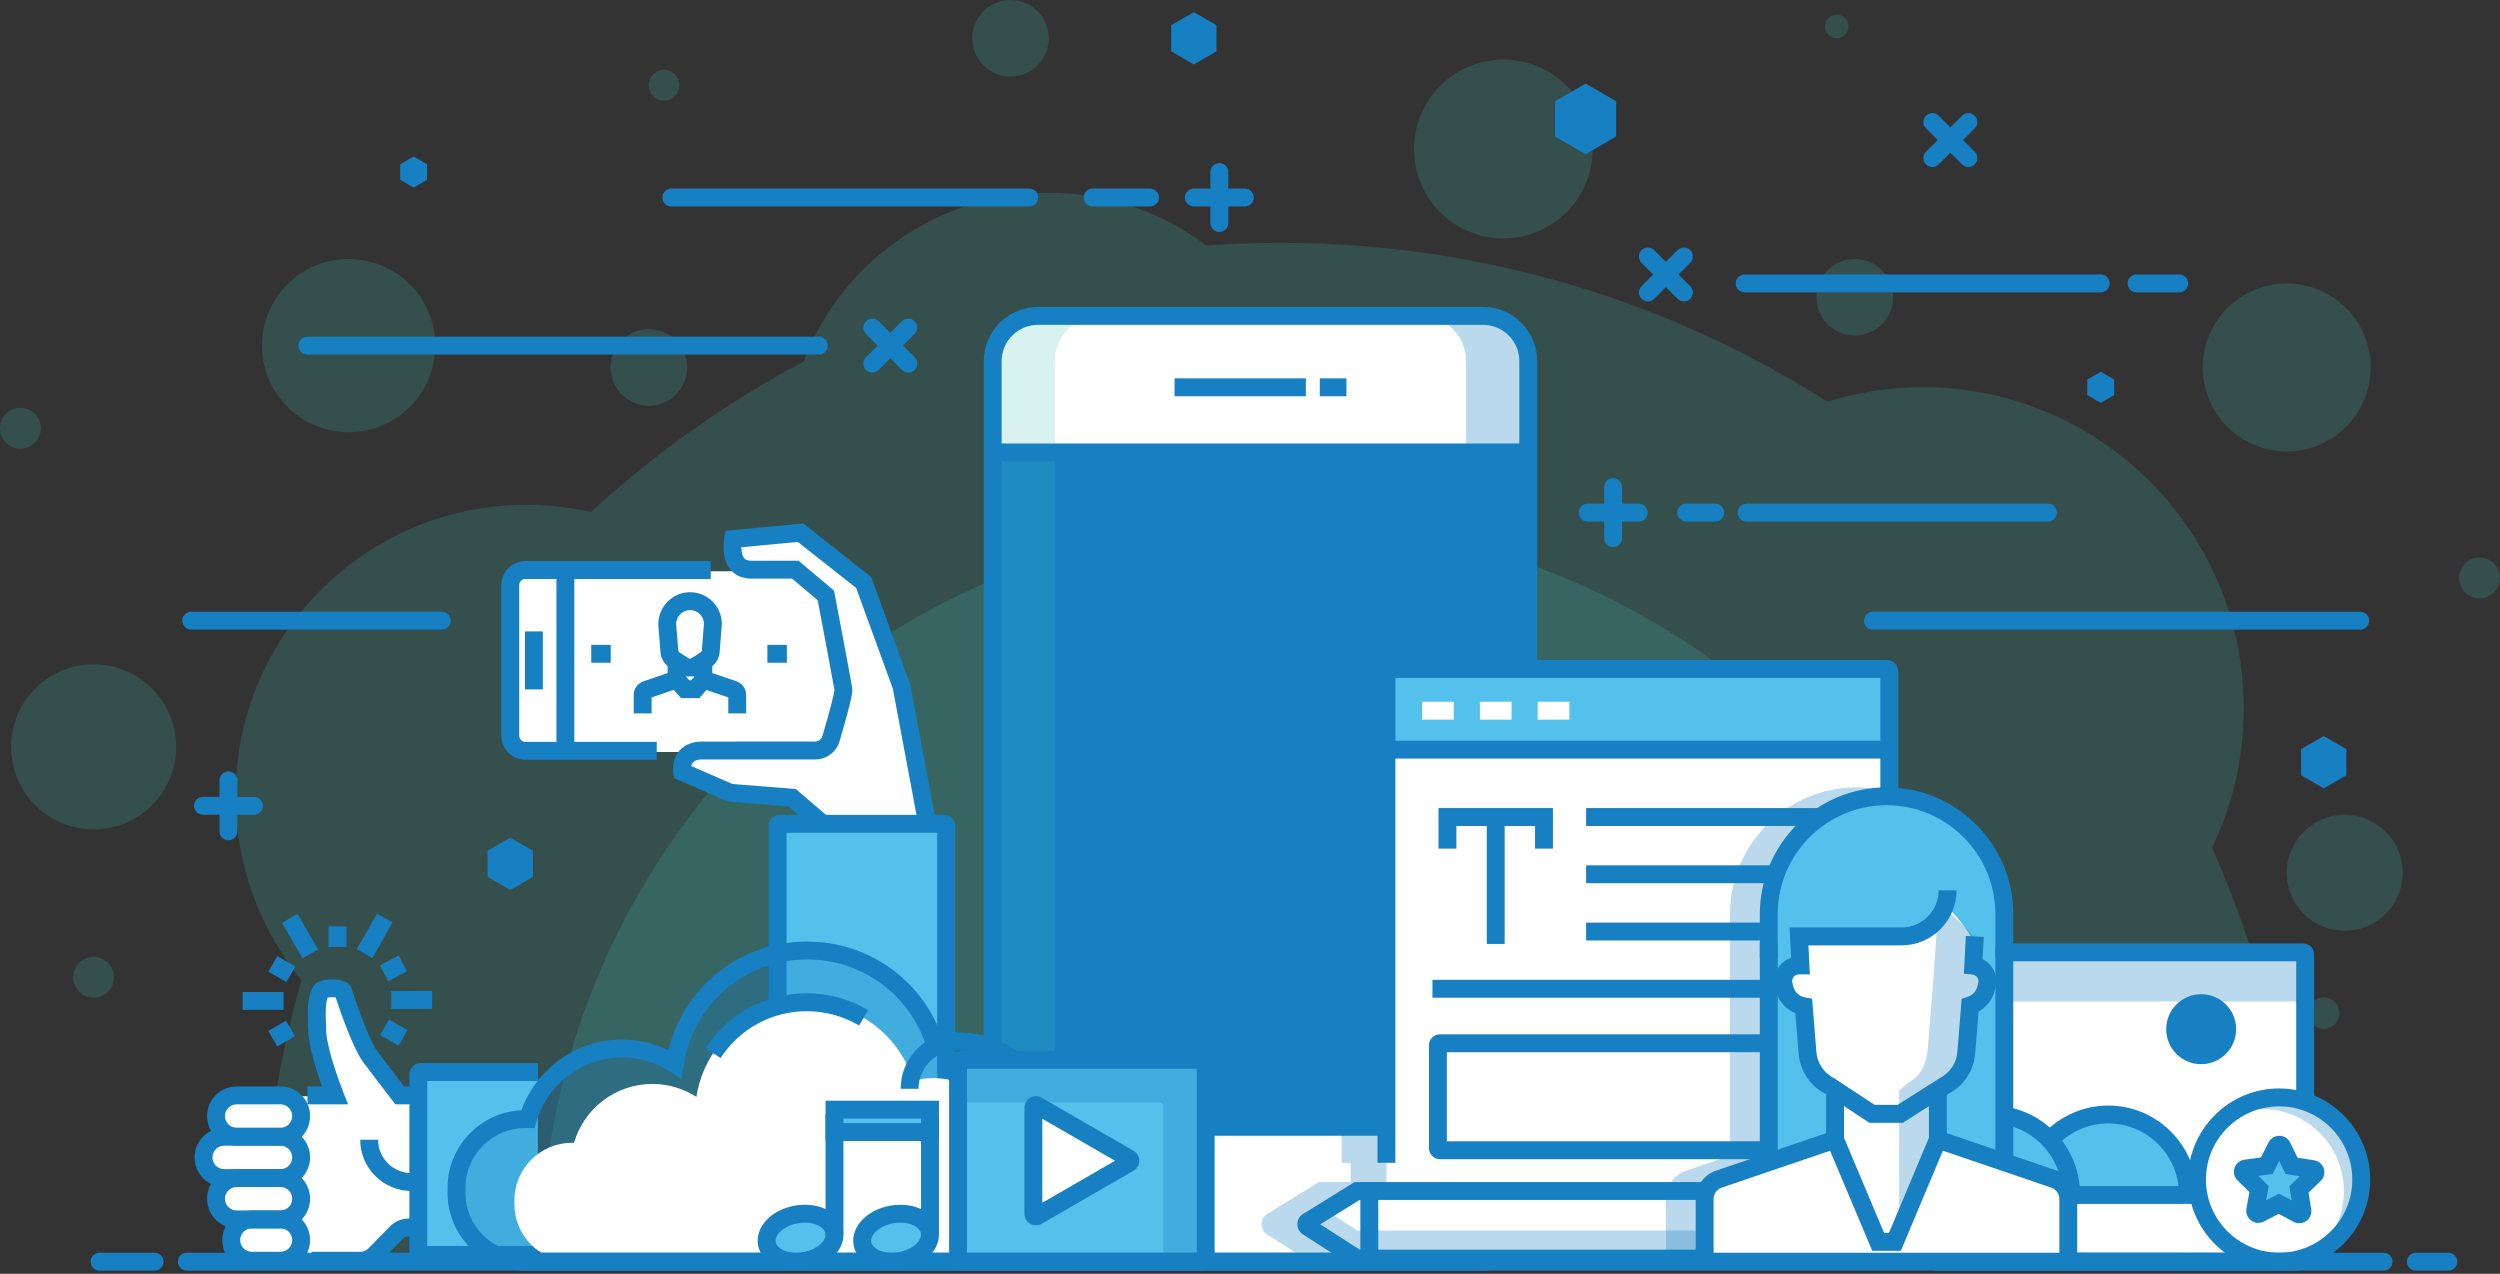 <svg xmlns="http://www.w3.org/2000/svg" xmlns:xlink="http://www.w3.org/1999/xlink" id="Layer_1" x="0px" y="0px" width="210px" height="107px" viewBox="0 0 210 107" xml:space="preserve"><rect x="0" y="0" width="210" height="107" fill="#333333" stroke="none"/><g id="XMLID_551_">	<g id="XMLID_849_">		<g id="XMLID_877_" opacity="0.2">			<path id="XMLID_878_" fill="#3EBDB3" d="M193.176,105.98c0-12.383-2.634-24.149-7.367-34.775    c1.71-3.541,2.669-7.513,2.669-11.708c0-14.895-12.076-26.97-26.971-26.97c-2.791,0-5.483,0.424-8.016,1.212    c-13.264-8.445-29.009-13.339-45.896-13.339c-2.104,0-4.189,0.076-6.255,0.226c-3.689-2.782-8.28-4.433-13.257-4.433    c-9.401,0-17.422,5.888-20.591,14.175C61,33.818,55.004,38.077,49.64,43.015c-1.744-0.396-3.556-0.611-5.418-0.611    c-13.494,0-24.433,10.938-24.433,24.432c0,5.88,2.078,11.274,5.538,15.49c-2.155,7.512-3.312,15.448-3.312,23.654H193.176z"></path>		</g>		<g id="XMLID_875_" opacity="0.2">			<path id="XMLID_876_" fill="#3EBDB3" d="M169.763,105.98c0-34.334-27.834-62.167-62.168-62.167S45.427,71.646,45.427,105.98    H169.763z"></path>		</g>		<g id="XMLID_873_" opacity="0.2">			<circle id="XMLID_874_" fill="#3EBDB3" cx="196.956" cy="73.313" r="4.873"></circle>		</g>		<g id="XMLID_871_" opacity="0.2">			<circle id="XMLID_872_" fill="#3EBDB3" cx="126.285" cy="12.518" r="7.508"></circle>		</g>		<g id="XMLID_869_" opacity="0.2">			<circle id="XMLID_870_" fill="#3EBDB3" cx="54.501" cy="30.862" r="3.217"></circle>		</g>		<g id="XMLID_867_" opacity="0.2">			<circle id="XMLID_868_" fill="#3EBDB3" cx="155.804" cy="24.969" r="3.216"></circle>		</g>		<g id="XMLID_865_" opacity="0.2">			<circle id="XMLID_866_" fill="#3EBDB3" cx="84.879" cy="3.216" r="3.217"></circle>		</g>		<g id="XMLID_863_" opacity="0.2">			<circle id="XMLID_864_" fill="#3EBDB3" cx="195.195" cy="85.104" r="1.321"></circle>		</g>		<g id="XMLID_861_" opacity="0.2">			<circle id="XMLID_862_" fill="#3EBDB3" cx="154.286" cy="2.225" r="0.991"></circle>		</g>		<g id="XMLID_859_" opacity="0.2">			<circle id="XMLID_860_" fill="#3EBDB3" cx="55.777" cy="7.163" r="1.29"></circle>		</g>		<g id="XMLID_857_" opacity="0.2">			<circle id="XMLID_858_" fill="#3EBDB3" cx="1.716" cy="35.974" r="1.716"></circle>		</g>		<g id="XMLID_855_" opacity="0.2">			<circle id="XMLID_856_" fill="#3EBDB3" cx="208.284" cy="48.546" r="1.716"></circle>		</g>		<g id="XMLID_853_" opacity="0.2">			<circle id="XMLID_854_" fill="#3EBDB3" cx="29.285" cy="29.03" r="7.276"></circle>		</g>		<g id="XMLID_852_" opacity="0.2">			<circle id="XMLID_848_" fill="#3EBDB3" cx="7.865" cy="82.086" r="1.716"></circle>		</g>		<g id="XMLID_851_" opacity="0.2">			<circle id="XMLID_847_" fill="#3EBDB3" cx="192.083" cy="30.862" r="7.053"></circle>		</g>		<g id="XMLID_850_" opacity="0.2">			<circle id="XMLID_846_" fill="#3EBDB3" cx="7.865" cy="62.735" r="6.932"></circle>		</g>	</g>	<g id="XMLID_826_">		<g id="XMLID_845_">			<path fill="#FFFFFF" d="M193.476,80h-31.401c-0.086,0-0.156,0.07-0.156,0.156v24.965c0,0.474,0.384,0.858,0.858,0.858h29.998    c0.474,0,0.858-0.385,0.858-0.858V80.156C193.633,80.07,193.562,80,193.476,80z"></path>		</g>		<g id="XMLID_844_">			<path fill="#FFFFFF" d="M193.476,80h-31.401c-0.086,0-0.156,0.058-0.156,0.13v20.055h31.715V80.13    C193.633,80.058,193.562,80,193.476,80z"></path>		</g>		<g id="XMLID_842_" opacity="0.3">			<path id="XMLID_843_" fill="#1780C3" d="M165.673,84.261c0-0.072,0.07-0.13,0.156-0.13h27.804V80.13    c0-0.072-0.07-0.13-0.157-0.13h-31.401c-0.086,0-0.156,0.058-0.156,0.13v20.055h3.755V84.261z"></path>		</g>		<g id="XMLID_841_">			<path fill="#53C1EB" d="M183.781,100.305c0-3.692-2.993-6.687-6.686-6.687c-1.942,0-3.686,0.832-4.908,2.153    c-1.222-1.32-2.963-2.153-4.903-2.153c-2.181,0-4.118,1.045-5.339,2.659l0.01,4.099h14.067L183.781,100.305z"></path>		</g>		<g id="XMLID_839_">			<path id="XMLID_840_" fill="#1780C3" d="M174.721,100.305h-1.503c0-3.272-2.662-5.935-5.935-5.935    c-1.878,0-3.604,0.861-4.737,2.362l-1.2-0.906c1.42-1.881,3.584-2.959,5.938-2.959    C171.385,92.867,174.721,96.204,174.721,100.305z"></path>		</g>		<g id="XMLID_837_">			<path id="XMLID_838_" fill="#1780C3" d="M184.532,100.305h-1.503c0-3.272-2.661-5.935-5.934-5.935    c-1.65,0-3.24,0.696-4.359,1.908l-1.104-1.019c1.403-1.52,3.396-2.392,5.463-2.392    C181.196,92.867,184.532,96.204,184.532,100.305z"></path>		</g>		<g id="XMLID_836_">			<circle fill="#1780C3" cx="184.898" cy="86.452" r="2.939"></circle>		</g>		<g id="XMLID_834_">			<rect id="XMLID_835_" x="185.421" y="96.21" fill="#1780C3" width="5.701" height="1.503"></rect>		</g>		<g id="XMLID_832_">			<rect id="XMLID_833_" x="161.955" y="99.625" fill="#1780C3" width="31.678" height="1.503"></rect>		</g>		<g id="XMLID_827_">			<path id="XMLID_828_" fill="#1780C3" d="M192.86,106.731h-30.17c-0.841,0-1.524-0.683-1.524-1.524V80.156    c0-0.5,0.408-0.908,0.908-0.908h31.401c0.5,0,0.908,0.408,0.908,0.908v25.051C194.384,106.048,193.7,106.731,192.86,106.731z     M162.669,80.751v24.456l30.191,0.021l0.021-0.021V80.751H162.669z"></path>		</g>	</g>	<g id="XMLID_762_">		<g id="XMLID_825_">			<path fill="#FFFFFF" d="M17.024,97.297c0-0.958,0.776-1.735,1.735-1.735h1.049c-0.958,0-1.735-0.778-1.735-1.737    c0-0.96,0.777-1.737,1.735-1.737h1.823h1.858h4.572c0,0-1.49-3.75-1.489-5.525c0.001-0.812-0.186-2.452,0.314-3.233    c0.202-0.313,1.646-0.321,1.85-0.01c0,0,1.372,4.254,2.279,5.497c0.516,0.705,2.495,3.271,2.495,3.271h1.164l0.657,11.097h-1.073    c-0.392,0-0.767,0.158-1.041,0.438l-1.798,1.838c-0.325,0.332-0.769,0.519-1.235,0.519h-6.694H21.29h-0.204    c-0.959,0-1.737-0.777-1.737-1.737c0-0.959,0.778-1.737,1.737-1.737h-1.278c-0.958,0-1.735-0.777-1.735-1.735    c0-0.959,0.777-1.737,1.735-1.737H18.76C17.801,99.034,17.024,98.256,17.024,97.297z"></path>		</g>		<g id="XMLID_824_">			<path fill="#53C1EB" d="M35.335,90.285h9.851v15.366h-9.851c-0.108,0-0.195-0.086-0.195-0.194V90.48    C35.14,90.373,35.227,90.285,35.335,90.285z"></path>		</g>		<g id="XMLID_822_">			<path id="XMLID_823_" fill="#1780C3" d="M30.256,106.655h-4.078v-1.502h4.078c0.26,0,0.515-0.106,0.697-0.292l1.798-1.838    c0.413-0.421,0.988-0.664,1.578-0.664h1.073v1.503h-1.073c-0.189,0-0.373,0.078-0.504,0.212l-1.798,1.838    C31.565,106.384,30.919,106.655,30.256,106.655z"></path>		</g>		<g id="XMLID_820_">			<path id="XMLID_821_" fill="#1780C3" d="M34.746,92.764h-1.533l-0.226-0.292c0,0-1.989-2.577-2.507-3.288    c-0.836-1.144-1.934-4.336-2.287-5.4c-0.199-0.026-0.493-0.021-0.671,0.013c-0.202,0.501-0.165,1.497-0.142,2.114    c0.008,0.216,0.015,0.414,0.015,0.578c-0.001,1.337,1.036,4.241,1.437,5.247l0.409,1.028h-3.41v-1.503h1.22    c-0.458-1.285-1.158-3.467-1.158-4.773c0-0.149-0.007-0.326-0.014-0.522c-0.036-0.965-0.084-2.288,0.446-3.116    c0.248-0.385,0.771-0.582,1.556-0.585c0.756-0.005,1.306,0.188,1.556,0.569l0.086,0.181c0.372,1.151,1.485,4.345,2.171,5.284    c0.406,0.556,1.726,2.271,2.257,2.962h0.795V92.764z"></path>		</g>		<g id="XMLID_818_">			<path id="XMLID_819_" fill="#1780C3" d="M45.186,106.17h-9.852c-0.521,0-0.945-0.425-0.945-0.947V90.247    c0-0.522,0.425-0.947,0.945-0.947h9.852v1.502h-9.294v13.864h9.294V106.17z"></path>		</g>		<g id="XMLID_816_">			<rect id="XMLID_817_" x="27.6" y="77.819" fill="#1780C3" width="1.503" height="1.72"></rect>		</g>		<g id="XMLID_814_">							<rect id="XMLID_815_" x="23.504" y="77.907" transform="matrix(0.5 0.866 -0.866 0.5 80.708 17.463)" fill="#1780C3" width="3.44" height="1.503"></rect>		</g>		<g id="XMLID_812_">							<rect id="XMLID_813_" x="22.79" y="80.619" transform="matrix(0.867 0.499 -0.499 0.867 43.763 -0.955)" fill="#1780C3" width="1.753" height="1.503"></rect>		</g>		<g id="XMLID_810_">			<rect id="XMLID_811_" x="20.381" y="83.328" fill="#1780C3" width="3.44" height="1.502"></rect>		</g>		<g id="XMLID_803_">							<rect id="XMLID_804_" x="22.938" y="85.913" transform="matrix(0.503 0.865 -0.865 0.503 86.801 22.681)" fill="#1780C3" width="1.503" height="1.721"></rect>		</g>		<g id="XMLID_801_">							<rect id="XMLID_802_" x="32.164" y="86.01" transform="matrix(0.868 0.496 -0.496 0.868 47.417 -4.968)" fill="#1780C3" width="1.79" height="1.502"></rect>		</g>		<g id="XMLID_799_">							<rect id="XMLID_800_" x="33.849" y="82.319" transform="matrix(0.005 1 -1 0.005 118.447 48.975)" fill="#1780C3" width="1.503" height="3.44"></rect>		</g>		<g id="XMLID_794_">							<rect id="XMLID_798_" x="32.297" y="80.476" transform="matrix(0.467 0.884 -0.884 0.467 89.545 14.13)" fill="#1780C3" width="1.503" height="1.782"></rect>		</g>		<g id="XMLID_790_">							<rect id="XMLID_793_" x="30.692" y="76.919" transform="matrix(0.869 0.494 -0.494 0.869 43 -5.261)" fill="#1780C3" width="1.504" height="3.44"></rect>		</g>		<g id="XMLID_779_">			<path id="XMLID_780_" fill="#1780C3" d="M23.561,96.237H19.88c-1.372,0-2.488-1.115-2.488-2.487c0-1.372,1.116-2.489,2.488-2.489    h3.681c1.372,0,2.488,1.117,2.488,2.489C26.049,95.122,24.933,96.237,23.561,96.237z M19.88,92.764    c-0.543,0-0.985,0.442-0.985,0.986c0,0.542,0.442,0.984,0.985,0.984h3.681c0.543,0,0.985-0.442,0.985-0.984    c0-0.544-0.442-0.986-0.985-0.986H19.88z"></path>		</g>		<g id="XMLID_775_">			<path id="XMLID_776_" fill="#1780C3" d="M23.561,103.183H19.88c-1.372,0-2.488-1.116-2.488-2.488    c0-1.372,1.116-2.487,2.488-2.487h3.681c1.372,0,2.488,1.115,2.488,2.487C26.049,102.066,24.933,103.183,23.561,103.183z     M19.88,99.71c-0.543,0-0.985,0.441-0.985,0.984c0,0.544,0.442,0.985,0.985,0.985h3.681c0.543,0,0.985-0.441,0.985-0.985    c0-0.543-0.442-0.984-0.985-0.984H19.88z"></path>		</g>		<g id="XMLID_769_">			<path id="XMLID_770_" fill="#1780C3" d="M23.561,106.655h-2.404c-1.372,0-2.487-1.115-2.487-2.487s1.115-2.488,2.487-2.488h2.404    c1.372,0,2.488,1.117,2.488,2.488S24.933,106.655,23.561,106.655z M21.157,103.183c-0.542,0-0.984,0.441-0.984,0.985    c0,0.543,0.442,0.984,0.984,0.984h2.404c0.543,0,0.985-0.441,0.985-0.984c0-0.544-0.442-0.985-0.985-0.985H21.157z"></path>		</g>		<g id="XMLID_765_">			<path id="XMLID_766_" fill="#1780C3" d="M23.561,99.71h-4.729c-1.372,0-2.488-1.117-2.488-2.488s1.116-2.488,2.488-2.488h4.729    c1.372,0,2.488,1.116,2.488,2.488S24.933,99.71,23.561,99.71z M18.832,96.237c-0.544,0-0.985,0.442-0.985,0.985    s0.441,0.985,0.985,0.985h4.729c0.543,0,0.985-0.442,0.985-0.985s-0.442-0.985-0.985-0.985H18.832z"></path>		</g>		<g id="XMLID_763_">			<path id="XMLID_764_" fill="#1780C3" d="M34.561,100.042c-2.373,0-4.303-1.931-4.303-4.302h1.503c0,1.544,1.256,2.799,2.8,2.799    V100.042z"></path>		</g>	</g>	<g id="XMLID_831_">		<path id="XMLID_761_" fill="#1780C3" d="M172.024,43.813h-25.302c-0.415,0-0.751-0.337-0.751-0.751   c0-0.415,0.336-0.751,0.751-0.751h25.302c0.415,0,0.751,0.336,0.751,0.751C172.775,43.476,172.439,43.813,172.024,43.813z"></path>	</g>	<g id="XMLID_809_">		<path id="XMLID_760_" fill="#1780C3" d="M144.079,43.812h-2.437c-0.414,0-0.751-0.337-0.751-0.751   c0-0.415,0.337-0.751,0.751-0.751h2.437c0.415,0,0.752,0.336,0.752,0.751C144.831,43.476,144.494,43.812,144.079,43.812z"></path>	</g>	<g id="XMLID_806_">		<g id="XMLID_808_">			<path id="XMLID_759_" fill="#1780C3" d="M137.647,43.812h-4.283c-0.415,0-0.752-0.337-0.752-0.751    c0-0.415,0.337-0.751,0.752-0.751h4.283c0.415,0,0.751,0.336,0.751,0.751C138.398,43.476,138.062,43.812,137.647,43.812z"></path>		</g>		<g id="XMLID_807_">			<path id="XMLID_758_" fill="#1780C3" d="M135.506,45.954c-0.415,0-0.752-0.336-0.752-0.751V40.92    c0-0.415,0.337-0.751,0.752-0.751c0.414,0,0.751,0.336,0.751,0.751v4.282C136.257,45.617,135.92,45.954,135.506,45.954z"></path>		</g>	</g>	<g id="XMLID_796_">		<g id="XMLID_805_">			<path id="XMLID_757_" fill="#1780C3" d="M104.563,17.343h-4.281c-0.415,0-0.751-0.337-0.751-0.751    c0-0.415,0.336-0.751,0.751-0.751h4.281c0.415,0,0.751,0.336,0.751,0.751C105.315,17.006,104.979,17.343,104.563,17.343z"></path>		</g>		<g id="XMLID_797_">			<path id="XMLID_756_" fill="#1780C3" d="M102.423,19.484c-0.415,0-0.751-0.336-0.751-0.751V14.45    c0-0.415,0.336-0.751,0.751-0.751s0.751,0.336,0.751,0.751v4.282C103.174,19.147,102.838,19.484,102.423,19.484z"></path>		</g>	</g>	<g id="XMLID_789_">		<g id="XMLID_792_">			<path id="XMLID_755_" fill="#1780C3" d="M21.329,68.439h-4.281c-0.415,0-0.751-0.336-0.751-0.751    c0-0.415,0.336-0.751,0.751-0.751h4.281c0.415,0,0.751,0.336,0.751,0.751C22.081,68.103,21.744,68.439,21.329,68.439z"></path>		</g>		<g id="XMLID_791_">			<path id="XMLID_754_" fill="#1780C3" d="M19.188,70.581c-0.415,0-0.751-0.337-0.751-0.751v-4.282    c0-0.415,0.336-0.751,0.751-0.751c0.415,0,0.751,0.337,0.751,0.751v4.282C19.94,70.244,19.603,70.581,19.188,70.581z"></path>		</g>	</g>	<g id="XMLID_786_">		<g id="XMLID_788_">			<path id="XMLID_753_" fill="#1780C3" d="M76.302,31.295c-0.193,0-0.386-0.073-0.532-0.22l-3.027-3.028    c-0.293-0.293-0.293-0.769,0-1.062s0.769-0.293,1.062,0l3.027,3.027c0.293,0.294,0.293,0.769,0,1.063    C76.685,31.222,76.493,31.295,76.302,31.295z"></path>		</g>		<g id="XMLID_787_">			<path id="XMLID_752_" fill="#1780C3" d="M73.272,31.295c-0.192,0-0.384-0.073-0.53-0.22c-0.293-0.294-0.293-0.769,0-1.063    l3.027-3.027c0.293-0.293,0.769-0.293,1.062,0c0.293,0.293,0.293,0.769,0,1.062l-3.027,3.028    C73.658,31.222,73.465,31.295,73.272,31.295z"></path>		</g>	</g>	<g id="XMLID_783_">		<g id="XMLID_785_">			<path id="XMLID_751_" fill="#1780C3" d="M138.421,25.322c-0.192,0-0.384-0.073-0.531-0.22c-0.293-0.294-0.293-0.769,0-1.063    l3.028-3.028c0.294-0.293,0.77-0.293,1.062,0c0.294,0.293,0.294,0.769,0,1.062l-3.028,3.028    C138.806,25.249,138.614,25.322,138.421,25.322z"></path>		</g>		<g id="XMLID_784_">			<path id="XMLID_750_" fill="#1780C3" d="M141.449,25.322c-0.191,0-0.385-0.073-0.531-0.22l-3.028-3.028    c-0.293-0.293-0.293-0.769,0-1.062c0.294-0.293,0.77-0.293,1.062,0l3.028,3.028c0.294,0.294,0.294,0.769,0,1.063    C141.834,25.249,141.641,25.322,141.449,25.322z"></path>		</g>	</g>	<g id="XMLID_745_">		<g id="XMLID_748_">			<path id="XMLID_749_" fill="#1780C3" d="M162.316,14.031c-0.192,0-0.385-0.073-0.532-0.22c-0.293-0.293-0.293-0.769,0-1.062    l3.029-3.028c0.294-0.293,0.77-0.293,1.062,0c0.294,0.294,0.294,0.769,0,1.062l-3.029,3.028    C162.7,13.958,162.509,14.031,162.316,14.031z"></path>		</g>		<g id="XMLID_746_">			<path id="XMLID_747_" fill="#1780C3" d="M165.344,14.031c-0.191,0-0.384-0.073-0.53-0.22l-3.029-3.028    c-0.293-0.293-0.293-0.769,0-1.062c0.294-0.293,0.77-0.293,1.062,0l3.029,3.028c0.294,0.293,0.294,0.769,0,1.062    C165.729,13.958,165.536,14.031,165.344,14.031z"></path>		</g>	</g>	<g id="XMLID_743_">		<path id="XMLID_744_" fill="#1780C3" d="M68.782,29.781H25.82c-0.415,0-0.751-0.337-0.751-0.751c0-0.415,0.337-0.751,0.751-0.751   h42.962c0.415,0,0.751,0.336,0.751,0.751C69.533,29.444,69.196,29.781,68.782,29.781z"></path>	</g>	<g id="XMLID_741_">		<path id="XMLID_742_" fill="#1780C3" d="M86.452,17.343H56.391c-0.415,0-0.751-0.337-0.751-0.751c0-0.415,0.336-0.751,0.751-0.751   h30.061c0.415,0,0.751,0.336,0.751,0.751C87.203,17.006,86.866,17.343,86.452,17.343z"></path>	</g>	<g id="XMLID_739_">		<path id="XMLID_740_" fill="#1780C3" d="M176.46,24.559h-29.911c-0.415,0-0.752-0.336-0.752-0.751   c0-0.415,0.337-0.751,0.752-0.751h29.911c0.415,0,0.752,0.336,0.752,0.751C177.212,24.223,176.875,24.559,176.46,24.559z"></path>	</g>	<g id="XMLID_737_">		<path id="XMLID_738_" fill="#1780C3" d="M183.057,24.559h-3.591c-0.415,0-0.751-0.336-0.751-0.751   c0-0.415,0.336-0.751,0.751-0.751h3.591c0.415,0,0.752,0.336,0.752,0.751C183.809,24.223,183.472,24.559,183.057,24.559z"></path>	</g>	<g id="XMLID_735_">		<path id="XMLID_736_" fill="#1780C3" d="M37.105,52.889H16.06c-0.415,0-0.751-0.337-0.751-0.751c0-0.415,0.336-0.751,0.751-0.751   h21.045c0.415,0,0.751,0.336,0.751,0.751C37.856,52.552,37.52,52.889,37.105,52.889z"></path>	</g>	<g id="XMLID_733_">		<path id="XMLID_734_" fill="#1780C3" d="M198.259,52.889h-40.931c-0.415,0-0.752-0.337-0.752-0.751   c0-0.415,0.337-0.751,0.752-0.751h40.931c0.415,0,0.752,0.336,0.752,0.751C199.011,52.552,198.674,52.889,198.259,52.889z"></path>	</g>	<g id="XMLID_731_">		<path id="XMLID_732_" fill="#1780C3" d="M96.604,17.343h-4.822c-0.415,0-0.751-0.337-0.751-0.751c0-0.415,0.337-0.751,0.751-0.751   h4.822c0.415,0,0.751,0.336,0.751,0.751C97.355,17.006,97.018,17.343,96.604,17.343z"></path>	</g>	<g id="XMLID_730_">		<polygon fill="#1780C3" points="98.378,2.117 100.282,1.019 102.184,2.117 102.184,4.315 100.282,5.413 98.378,4.315   "></polygon>	</g>	<g id="XMLID_729_">		<polygon fill="#1780C3" points="40.958,71.463 42.861,70.365 44.764,71.463 44.764,73.66 42.861,74.759 40.958,73.66   "></polygon>	</g>	<g id="XMLID_728_">		<polygon fill="#1780C3" points="175.329,31.882 176.46,31.229 177.592,31.882 177.592,33.188 176.46,33.84 175.329,33.188   "></polygon>	</g>	<g id="XMLID_727_">		<polygon fill="#1780C3" points="33.615,13.797 34.745,13.145 35.876,13.797 35.876,15.103 34.745,15.756 33.615,15.103   "></polygon>	</g>	<g id="XMLID_726_">		<polygon fill="#1780C3" points="193.292,62.926 195.195,61.828 197.098,62.926 197.098,65.124 195.195,66.222 193.292,65.124      "></polygon>	</g>	<g id="XMLID_725_">		<polygon fill="#1780C3" points="130.626,8.504 133.192,7.022 135.759,8.504 135.759,11.468 133.192,12.95 130.626,11.468   "></polygon>	</g>	<g id="XMLID_713_">		<g id="XMLID_724_">			<circle fill="#FFFFFF" cx="191.448" cy="99.08" r="6.899"></circle>		</g>		<g id="XMLID_723_" opacity="0.3">			<path fill="#1780C3" d="M191.447,92.181c-1.731,0-3.31,0.644-4.521,1.696c0.924-0.459,1.962-0.724,3.064-0.724    c3.81,0,6.898,3.09,6.898,6.9c0,2.078-0.924,3.937-2.379,5.202c2.272-1.129,3.837-3.466,3.837-6.175    C198.347,95.271,195.258,92.181,191.447,92.181z"></path>		</g>		<g id="XMLID_719_">			<path id="XMLID_720_" fill="#1780C3" d="M191.447,106.731c-4.219,0-7.65-3.433-7.65-7.651c0-4.218,3.432-7.649,7.65-7.649    c4.218,0,7.649,3.431,7.649,7.649C199.097,103.299,195.665,106.731,191.447,106.731z M191.447,92.934    c-3.39,0-6.148,2.757-6.148,6.146c0,3.39,2.759,6.148,6.148,6.148s6.146-2.758,6.146-6.148    C197.594,95.691,194.837,92.934,191.447,92.934z"></path>		</g>		<g id="XMLID_718_">			<path fill="#53C1EB" d="M193.4,101.69l-0.289-1.78l1.301-1.247c0.158-0.153,0.074-0.421-0.143-0.454l-1.783-0.275l-0.783-1.623    c-0.096-0.199-0.378-0.202-0.477-0.004l-0.812,1.609l-1.786,0.244c-0.218,0.03-0.308,0.297-0.15,0.452l1.279,1.27l-0.319,1.774    c-0.039,0.217,0.188,0.385,0.384,0.284l1.603-0.826l1.589,0.852C193.207,102.071,193.436,101.908,193.4,101.69z"></path>		</g>		<g id="XMLID_714_">			<path id="XMLID_715_" fill="#1780C3" d="M193.139,102.751c-0.165,0-0.329-0.041-0.481-0.122l-1.241-0.667l-1.25,0.646    c-0.349,0.179-0.759,0.145-1.071-0.087c-0.314-0.231-0.465-0.614-0.396-0.999l0.25-1.385l-1-0.991    c-0.277-0.276-0.372-0.676-0.248-1.045c0.123-0.37,0.44-0.632,0.826-0.685l1.395-0.192l0.635-1.256    c0.174-0.345,0.521-0.56,0.907-0.56c0.002,0,0.006,0,0.008,0c0.392,0.004,0.739,0.223,0.908,0.575l0.612,1.268l1.392,0.213    c0.386,0.059,0.697,0.327,0.815,0.699c0.118,0.372,0.017,0.771-0.266,1.041l-1.017,0.974l0.227,1.391    c0.062,0.384-0.097,0.764-0.414,0.991C193.551,102.687,193.346,102.751,193.139,102.751z M191.431,100.266l1.069,0.573    l-0.194-1.198l0.876-0.839l-1.2-0.186l-0.527-1.092l-0.547,1.084l-1.202,0.165l0.862,0.854l-0.216,1.195L191.431,100.266z"></path>		</g>	</g>	<g id="XMLID_694_">		<g id="XMLID_712_">			<path fill="#FFFFFF" d="M128.376,30.335c0-2.098-1.7-3.8-3.799-3.8h-37.39c-2.098,0-3.8,1.702-3.8,3.8v71.844    c0,2.1,1.702,3.8,3.8,3.8h37.39c2.099,0,3.799-1.701,3.799-3.8V30.335z"></path>		</g>		<g id="XMLID_711_">			<rect x="83.387" y="38.678" fill="#1780C3" width="44.989" height="55.974"></rect>		</g>		<g id="XMLID_709_" opacity="0.3">			<path id="XMLID_710_" fill="#1780C3" d="M124.577,26.536h-5.223c2.099,0,3.8,1.701,3.8,3.8v71.844c0,2.099-1.701,3.8-3.8,3.8    h5.223c2.099,0,3.8-1.702,3.8-3.8V30.335C128.377,28.237,126.676,26.536,124.577,26.536z"></path>		</g>		<g id="XMLID_707_" opacity="0.2">			<path id="XMLID_708_" fill="#3EBDB3" d="M87.187,26.536h5.223c-2.098,0-3.8,1.701-3.8,3.8v71.844c0,2.099,1.703,3.8,3.8,3.8    h-5.223c-2.098,0-3.8-1.702-3.8-3.8V30.335C83.387,28.237,85.089,26.536,87.187,26.536z"></path>		</g>		<g id="XMLID_703_">			<path id="XMLID_704_" fill="#1780C3" d="M124.577,106.731h-37.39c-2.508,0-4.551-2.041-4.551-4.552V30.335    c0-2.51,2.043-4.551,4.551-4.551h37.39c2.509,0,4.55,2.042,4.55,4.551v71.844C129.127,104.69,127.086,106.731,124.577,106.731z     M87.187,27.287c-1.681,0-3.048,1.367-3.048,3.048v71.844c0,1.681,1.368,3.049,3.048,3.049h37.39    c1.681,0,3.048-1.368,3.048-3.049V30.335c0-1.681-1.367-3.048-3.048-3.048H87.187z"></path>		</g>		<g id="XMLID_701_">			<rect id="XMLID_702_" x="83.387" y="37.254" fill="#1780C3" width="44.989" height="1.503"></rect>		</g>		<g id="XMLID_699_">			<rect id="XMLID_700_" x="98.662" y="31.783" fill="#1780C3" width="11.03" height="1.503"></rect>		</g>		<g id="XMLID_697_">			<rect id="XMLID_698_" x="110.862" y="31.783" fill="#1780C3" width="2.239" height="1.503"></rect>		</g>		<g id="XMLID_695_">			<rect id="XMLID_696_" x="83.387" y="93.9" fill="#1780C3" width="44.989" height="1.503"></rect>		</g>	</g>	<g id="XMLID_666_">		<g id="XMLID_678_">			<g id="XMLID_771_">				<path fill="#FFFFFF" d="M71.323,47.987H44.548c-0.89,0-1.612,0.574-1.612,1.282v12.619c0,0.708,0.722,1.282,1.612,1.282h26.775     V47.987z"></path>			</g>			<g id="XMLID_693_">				<path fill="#53C1EB" d="M79.325,69.134H65.467c-0.081,0-0.147,0.066-0.147,0.149v36.697h14.152V69.283     C79.472,69.201,79.405,69.134,79.325,69.134z"></path>			</g>			<g id="XMLID_773_">				<path fill="#FFFFFF" d="M77.902,69.269L75.726,57.65l-3.175-8.718l-5.305-4.188l-5.664,0.536c0,0-0.52,2.574,1.537,2.574h3.689     l2.566,2.161c0,0,1.435,7.57,1.469,7.905c0.037,0.395-0.632,2.742-1.037,4.118c-0.177,0.599-0.718,1.005-1.332,1.005H58.86     c-1.837,0.091-1.554,1.793-1.554,1.793l3.811,1.662c0.146,0.064,0.302,0.103,0.461,0.115l4.966,0.394l2.556,2.189L77.902,69.269     z"></path>			</g>			<g id="XMLID_691_">				<path id="XMLID_692_" fill="#1780C3" d="M80.223,105.98H78.72V69.953H66.071v36.027h-1.503V69.351c0-0.497,0.403-0.9,0.898-0.9     h13.858c0.495,0,0.898,0.404,0.898,0.9V105.98z"></path>			</g>			<g id="XMLID_689_">				<path id="XMLID_690_" fill="#1780C3" d="M68.612,69.767l-2.371-2.03l-4.722-0.375c-0.245-0.02-0.481-0.079-0.704-0.176     l-4.185-1.824l-0.066-0.402c-0.018-0.108-0.159-1.079,0.461-1.849c0.28-0.347,0.818-0.771,1.796-0.819l9.652-0.001     c0.283,0,0.529-0.188,0.611-0.466c0.731-2.478,1-3.635,1.008-3.873c-0.038-0.277-0.845-4.566-1.406-7.535l-2.152-1.812H63.12     c-0.944,0-1.486-0.42-1.774-0.772c-0.815-0.995-0.534-2.531-0.5-2.702l0.111-0.547l6.519-0.617l5.709,4.507l3.281,9.037     l2.175,11.619l-1.478,0.277L75,57.85l-3.082-8.46l-4.901-3.869l-4.742,0.449c0.004,0.331,0.059,0.702,0.235,0.914     c0.077,0.095,0.225,0.22,0.609,0.22h3.964l2.979,2.51l0.051,0.263c0.338,1.784,1.444,7.63,1.477,7.972     c0.02,0.21,0.057,0.602-1.064,4.403c-0.272,0.923-1.097,1.543-2.052,1.543H58.86c-0.301,0.016-0.538,0.104-0.663,0.26     c-0.07,0.086-0.109,0.192-0.131,0.294l3.352,1.46c0.071,0.031,0.144,0.049,0.221,0.055l5.209,0.413l2.742,2.348L68.612,69.767z"></path>			</g>			<g id="XMLID_687_">				<path id="XMLID_688_" fill="#1780C3" d="M55.166,63.817H44.12c-1.11,0-2.011-0.913-2.011-2.034V49.165     c0-1.121,0.901-2.034,2.011-2.034H59.7v1.503H44.12c-0.28,0-0.508,0.238-0.508,0.531v12.619c0,0.292,0.228,0.531,0.508,0.531     h11.046V63.817z"></path>			</g>			<g id="XMLID_685_">				<rect id="XMLID_686_" x="46.74" y="47.987" fill="#1780C3" width="1.503" height="15.183"></rect>			</g>			<g id="XMLID_683_">				<rect id="XMLID_684_" x="44.097" y="53.038" fill="#1780C3" width="1.502" height="4.873"></rect>			</g>			<g id="XMLID_681_">				<rect id="XMLID_682_" x="49.664" y="54.167" fill="#1780C3" width="1.636" height="1.503"></rect>			</g>			<g id="XMLID_679_">				<rect id="XMLID_680_" x="64.46" y="54.167" fill="#1780C3" width="1.636" height="1.503"></rect>			</g>		</g>		<g id="XMLID_667_">			<g id="XMLID_676_">				<path id="XMLID_677_" fill="#1780C3" d="M54.736,59.928h-1.503v-1.554c0-0.518,0.329-0.979,0.82-1.145l2.028-0.691V55.65h1.503     v1.962l-2.848,0.971V59.928z"></path>			</g>			<g id="XMLID_674_">				<path id="XMLID_675_" fill="#1780C3" d="M62.678,59.928h-1.503v-1.345l-2.849-0.97V55.65h1.503v0.887l2.029,0.691     c0.49,0.167,0.82,0.627,0.82,1.145V59.928z"></path>			</g>			<g id="XMLID_670_">				<path id="XMLID_671_" fill="#1780C3" d="M58.473,56.819h-1.059l-1.117-0.735c-0.446-0.228-0.776-0.73-0.818-1.305l-0.184-2.301     c-0.002-1.534,1.195-2.732,2.669-2.732s2.672,1.199,2.672,2.672l-0.003,0.06l-0.184,2.307c-0.043,0.57-0.373,1.072-0.885,1.338     L58.473,56.819z M57.863,55.316h0.174l0.779-0.495c0.102-0.056,0.131-0.101,0.135-0.153l0.182-2.277     c-0.014-0.633-0.533-1.143-1.168-1.143c-0.644,0-1.168,0.524-1.168,1.169l0.182,2.246c0.004,0.058,0.033,0.102,0.079,0.125     L57.863,55.316z"></path>			</g>			<g id="XMLID_668_">				<polygon id="XMLID_669_" fill="#1780C3" points="58.741,58.644 57.213,58.644 56.269,57.572 57.396,56.578 57.892,57.141      58.062,57.141 58.557,56.579 59.685,57.572     "></polygon>			</g>		</g>	</g>	<g id="XMLID_655_">		<g id="XMLID_665_" opacity="0.3">			<path fill="#1780C3" d="M44.12,94.006h0.226c0.995-3.426,4.151-5.933,7.897-5.933c1.635,0,3.155,0.483,4.437,1.305    c0.832-5.397,5.483-9.536,11.114-9.536c5.054,0,9.331,3.331,10.755,7.917c0.641-0.173,1.312-0.273,2.008-0.273    c3.858,0,7.046,2.827,7.631,6.52h1.258c3.176,0,5.774,2.599,5.774,5.774v0.425c0,3.176-2.599,5.774-5.774,5.774H44.12    c-3.176,0-5.774-2.599-5.774-5.774v-0.425C38.346,96.605,40.944,94.006,44.12,94.006z"></path>		</g>		<g id="XMLID_664_">			<path fill="#FFFFFF" d="M48.028,95.997h0.189c0.829-2.856,3.46-4.946,6.583-4.946c1.364,0,2.631,0.403,3.699,1.088    c0.694-4.5,4.572-7.95,9.266-7.95c4.214,0,7.779,2.777,8.967,6.599c0.534-0.143,1.094-0.227,1.674-0.227    c3.216,0,5.874,2.356,6.36,5.435h1.051c2.647,0,4.814,2.167,4.814,4.815v0.354c0,2.647-2.167,4.814-4.814,4.814h-37.79    c-2.647,0-4.814-2.167-4.814-4.814v-0.354C43.214,98.165,45.38,95.997,48.028,95.997z"></path>		</g>		<g id="XMLID_662_">			<path id="XMLID_663_" fill="#1780C3" d="M60.531,88.875l-1.26-0.817c1.877-2.893,5.054-4.62,8.496-4.62    c1.82,0,3.604,0.488,5.162,1.412l-0.765,1.292c-1.327-0.786-2.847-1.201-4.397-1.201C64.834,84.941,62.13,86.412,60.531,88.875z"></path>		</g>		<g id="XMLID_658_">			<path id="XMLID_659_" fill="#1780C3" d="M89.447,106.731H44.12c-3.599,0-6.526-2.928-6.526-6.526v-0.425    c0-3.491,2.755-6.35,6.204-6.518c1.269-3.524,4.665-5.941,8.445-5.941c1.357,0,2.688,0.308,3.901,0.896    c1.305-5.348,6.046-9.126,11.65-9.126c5.06,0,9.495,3.101,11.247,7.786c0.509-0.094,1.017-0.142,1.517-0.142    c3.979,0,7.351,2.706,8.248,6.52h0.642c3.599,0,6.526,2.927,6.526,6.526v0.425C95.973,103.804,93.046,106.731,89.447,106.731z     M44.12,94.758c-2.769,0-5.023,2.253-5.023,5.023v0.425c0,2.77,2.254,5.023,5.023,5.023h45.327c2.77,0,5.023-2.253,5.023-5.023    v-0.425c0-2.77-2.253-5.023-5.023-5.023h-1.901l-0.101-0.634c-0.632-3.998-4.554-6.754-8.701-5.639l-0.698,0.188l-0.215-0.691    c-1.372-4.418-5.405-7.388-10.037-7.388c-5.216,0-9.578,3.742-10.372,8.899l-0.176,1.143l-0.972-0.626    c-1.208-0.775-2.602-1.186-4.03-1.186c-3.304,0-6.255,2.217-7.177,5.391l-0.156,0.542H44.12z"></path>		</g>		<g id="XMLID_656_">			<path id="XMLID_657_" fill="#1780C3" d="M77.158,91.46h-1.503c0-2.624,2.135-4.759,4.76-4.759v1.502    C78.618,88.204,77.158,89.665,77.158,91.46z"></path>		</g>	</g>	<g id="XMLID_653_" opacity="0.3">		<path id="XMLID_654_" fill="#1780C3" d="M129.127,102.18V55.441h-15.446c-0.538,0-0.977,0.438-0.977,0.978v41.256h0.751v1.618   h-2.681l-4.207,2.61c-0.368,0.168-0.596,0.525-0.596,0.93c0,0.382,0.204,0.722,0.535,0.901l4.262,2.739h15.257   C127.822,105.864,129.127,104.181,129.127,102.18z"></path>	</g>	<g id="XMLID_612_">		<g id="XMLID_652_">			<path fill="#FFFFFF" d="M158.478,56.413h-41.792c-0.124,0-0.225,0.101-0.225,0.226v44.79h42.241v-44.79    C158.702,56.514,158.602,56.413,158.478,56.413z"></path>		</g>		<g id="XMLID_651_">			<path fill="#53C1EB" d="M158.478,56.413h-41.792c-0.124,0-0.225,0.015-0.225,0.033v6.522h42.241v-6.522    C158.702,56.427,158.602,56.413,158.478,56.413z"></path>		</g>		<g id="XMLID_650_">			<path fill="#FFFFFF" d="M163.096,100.398v4.97c0,0.195-0.159,0.354-0.354,0.354h-48.731l-4.107-2.64    c-0.211-0.098-0.211-0.399,0-0.497l4.107-2.54h48.731C162.937,100.045,163.096,100.204,163.096,100.398z"></path>		</g>		<g id="XMLID_649_" opacity="0.3">			<path fill="#1780C3" d="M162.742,103.366h-48.731l-2.633-1.693l-1.475,0.912c-0.211,0.098-0.211,0.399,0,0.497l4.107,2.64h48.731    c0.194,0,0.354-0.159,0.354-0.354v-2.355C163.096,103.207,162.937,103.366,162.742,103.366z"></path>		</g>		<g id="XMLID_647_">			<path id="XMLID_648_" fill="#1780C3" d="M159.454,97.675h-1.503V56.944h-40.738v40.731h-1.503V56.419    c0-0.539,0.438-0.978,0.976-0.978h41.792c0.538,0,0.977,0.438,0.977,0.978V97.675z"></path>		</g>		<g id="XMLID_645_">			<rect id="XMLID_646_" x="116.516" y="62.216" fill="#1780C3" width="42.132" height="1.503"></rect>		</g>		<g id="XMLID_643_">			<rect id="XMLID_644_" x="119.453" y="58.947" fill="#FFFFFF" width="2.663" height="1.503"></rect>		</g>		<g id="XMLID_641_">			<rect id="XMLID_642_" x="124.31" y="58.947" fill="#FFFFFF" width="2.661" height="1.503"></rect>		</g>		<g id="XMLID_639_">			<rect id="XMLID_640_" x="129.166" y="58.947" fill="#FFFFFF" width="2.662" height="1.503"></rect>		</g>		<g id="XMLID_630_">			<g id="XMLID_635_">				<path id="XMLID_636_" fill="#1780C3" d="M162.726,106.473h-48.951l-4.262-2.739c-0.332-0.179-0.536-0.519-0.536-0.901     c0-0.404,0.228-0.761,0.596-0.93l4.207-2.61h48.945c0.608,0,1.104,0.495,1.104,1.104v4.97     C163.83,105.978,163.334,106.473,162.726,106.473z M114.215,104.97h48.112v-4.174h-48.118l-3.308,2.045L114.215,104.97z"></path>			</g>			<g id="XMLID_633_">				<rect id="XMLID_634_" x="156.848" y="99.787" fill="#1780C3" width="1.503" height="6.193"></rect>			</g>			<g id="XMLID_631_">				<rect id="XMLID_632_" x="114.271" y="99.787" fill="#1780C3" width="1.503" height="6.193"></rect>			</g>		</g>		<g id="XMLID_626_">			<path id="XMLID_627_" fill="#1780C3" d="M153.485,97.37h-32.533c-0.507,0-0.919-0.413-0.919-0.92v-8.648    c0-0.507,0.412-0.919,0.919-0.919h32.533c0.507,0,0.918,0.412,0.918,0.919v8.648C154.403,96.957,153.992,97.37,153.485,97.37z     M121.536,95.867H152.9v-7.481h-31.364V95.867z"></path>		</g>		<g id="XMLID_621_">			<g id="XMLID_624_">				<polygon id="XMLID_625_" fill="#1780C3" points="130.447,71.284 128.944,71.284 128.944,69.382 122.337,69.382 122.337,71.284      120.834,71.284 120.834,67.879 130.447,67.879     "></polygon>			</g>			<g id="XMLID_622_">				<rect id="XMLID_623_" x="124.889" y="68.767" fill="#1780C3" width="1.503" height="10.522"></rect>			</g>		</g>		<g id="XMLID_619_">			<rect id="XMLID_620_" x="133.234" y="67.879" fill="#1780C3" width="20.418" height="1.503"></rect>		</g>		<g id="XMLID_617_">			<rect id="XMLID_618_" x="133.234" y="72.688" fill="#1780C3" width="20.418" height="1.502"></rect>		</g>		<g id="XMLID_615_">			<rect id="XMLID_616_" x="133.234" y="77.497" fill="#1780C3" width="20.418" height="1.503"></rect>		</g>		<g id="XMLID_613_">			<rect id="XMLID_614_" x="120.327" y="82.306" fill="#1780C3" width="33.325" height="1.502"></rect>		</g>	</g>	<g id="XMLID_610_" opacity="0.3">		<path id="XMLID_611_" fill="#1780C3" d="M163.83,105.368v-4.97c0-0.609-0.496-1.104-1.104-1.104h-4.023v-1.618h0.752V66.736   c-1.094-0.381-2.266-0.599-3.487-0.599c-5.87,0-10.645,4.775-10.645,10.645v2.444v1.247v16.61l-3.684,1.254   c-1.019,0.348-1.704,1.303-1.704,2.38v5.264h1.503v-0.098h22.249C163.771,105.726,163.83,105.557,163.83,105.368z"></path>	</g>	<g id="XMLID_591_">		<g id="XMLID_609_">			<path fill="#53C1EB" d="M168.364,101.951h-19.786V76.782c0-5.464,4.429-9.893,9.894-9.893l0,0c5.463,0,9.893,4.429,9.893,9.893    V101.951z"></path>		</g>		<g id="XMLID_608_">			<path fill="#FFFFFF" d="M172.888,98.716l-9.843-3.353v-3.768h-0.643l1.188-0.753c1.071-0.56,1.776-1.633,1.865-2.838l0.358-4.464    c0.032,0.002,0.06,0.019,0.092,0.019c0.646,0,1.171-0.524,1.171-1.171c0-0.614-0.477-1.102-1.078-1.152l0.122-1.51l0.041-1.839    l1.743-0.56c0-4.113-4.755-7.806-8.868-7.806s-9.49,3.693-9.49,7.806l1.744,0.708l0.026,1.514l0.098,1.225    c-0.601,0.291-1.02,0.901-1.02,1.615c0,0.814,0.545,1.495,1.288,1.716l0.312,3.9c0.089,1.205,0.794,2.278,1.865,2.838    l1.146,0.753h-0.671v3.768l-9.844,3.353c-0.72,0.245-1.203,0.921-1.203,1.681v5.485h30.803v-5.485    C174.092,99.638,173.607,98.961,172.888,98.716z"></path>		</g>		<g id="XMLID_607_">			<path fill="#53C1EB" d="M165.825,79.83l2.524-2.576c0-4.312-4.986-8.184-9.298-8.184s-9.949,3.872-9.949,8.184l1.828,0.743    l0.012,0.655c0,0,12.024,1.178,12.453-2.637C163.396,76.015,166.135,78.617,165.825,79.83z"></path>		</g>		<g id="XMLID_606_" opacity="0.3">			<path fill="#1780C3" d="M163.045,95.363v-3.768h-0.643l1.188-0.753c1.071-0.56,1.776-1.633,1.865-2.838l0.358-4.464    c0.032,0.002,0.06,0.019,0.092,0.019c0.646,0,1.171-0.524,1.171-1.171c0-0.614-0.477-1.102-1.078-1.152l0.175-2.178    c0,0-3.392-3.854-3.392-2.393c0,0-0.449,6.877-0.481,6.875l-0.357,4.464c-0.089,1.205-0.528,2.357-1.602,2.917l-0.811,0.675    v11.661L163.045,95.363z"></path>		</g>		<g id="XMLID_604_">			<path id="XMLID_605_" fill="#1780C3" d="M143.942,105.98h-1.503v-5.264c0-1.077,0.685-2.032,1.703-2.38l9.253-3.15v-3.228h1.503    v4.302l-10.271,3.499c-0.409,0.14-0.685,0.524-0.685,0.957V105.98z"></path>		</g>		<g id="XMLID_602_">			<path id="XMLID_603_" fill="#1780C3" d="M174.488,105.98h-1.503v-5.264c0-0.433-0.274-0.817-0.685-0.957l-10.27-3.499v-4.302    h1.503v3.228l9.251,3.15c1.019,0.348,1.703,1.303,1.703,2.38V105.98z"></path>		</g>		<g id="XMLID_600_">			<path id="XMLID_601_" fill="#1780C3" d="M159.836,94.314h-2.811l-3.763-2.477c-1.237-0.64-2.078-1.921-2.186-3.387l-0.269-3.344    c-0.81-0.329-1.427-1.029-1.639-1.902l-0.071-0.297c-0.15-0.622-0.011-1.267,0.385-1.769c0.255-0.324,0.593-0.56,0.971-0.685    l-0.131-2.545h9.404c1.72,0,3.118-1.399,3.118-3.118h1.503c0,2.548-2.073,4.621-4.621,4.621h-7.821l0.125,2.439h-0.919    c-0.241,0-0.384,0.136-0.448,0.217c-0.063,0.081-0.162,0.252-0.105,0.486l0.072,0.297c0.117,0.488,0.515,0.856,1.01,0.939    l0.577,0.097l0.357,4.45c0.069,0.948,0.611,1.772,1.448,2.208l3.452,2.267h1.924l3.521-2.235    c0.893-0.468,1.435-1.292,1.503-2.234l0.356-4.443l0.482-0.153c0.423-0.134,0.736-0.469,0.841-0.895l0.072-0.297    c0.051-0.214-0.031-0.375-0.086-0.452c-0.096-0.135-0.245-0.222-0.409-0.239l-0.711-0.073l0.165-3.169l1.501,0.078l-0.098,1.872    c0.309,0.151,0.577,0.378,0.779,0.665c0.343,0.484,0.459,1.095,0.318,1.673l-0.072,0.297c-0.183,0.755-0.687,1.397-1.36,1.766    l-0.28,3.486c-0.107,1.46-0.949,2.742-2.252,3.421L159.836,94.314z"></path>		</g>		<g id="XMLID_598_">			<polygon id="XMLID_599_" fill="#1780C3" points="159.671,105.066 157.267,105.066 153.454,96.015 154.84,95.432 158.264,103.563     158.672,103.563 162.09,95.433 163.475,96.014    "></polygon>		</g>		<g id="XMLID_596_">			<path id="XMLID_597_" fill="#1780C3" d="M169.115,80.473h-1.503v-3.691c0-5.041-4.1-9.142-9.141-9.142    c-5.042,0-9.143,4.101-9.143,9.142v3.691h-1.503v-3.691c0-5.869,4.775-10.645,10.646-10.645c5.868,0,10.644,4.775,10.644,10.645    V80.473z"></path>		</g>		<g id="XMLID_594_">			<rect id="XMLID_595_" x="147.826" y="79.226" fill="#1780C3" width="1.503" height="18.18"></rect>		</g>		<g id="XMLID_592_">			<rect id="XMLID_593_" x="167.612" y="79.618" fill="#1780C3" width="1.503" height="18.18"></rect>		</g>	</g>	<g id="XMLID_579_">		<g id="XMLID_590_">			<path fill="#53C1EB" d="M101.041,105.98H80.716c-0.131,0-0.239-0.107-0.239-0.239V89.265c0-0.131,0.107-0.238,0.239-0.238h20.324    c0.132,0,0.239,0.107,0.239,0.238v16.477C101.279,105.873,101.172,105.98,101.041,105.98z"></path>		</g>		<g id="XMLID_589_" opacity="0.3">			<path fill="#1780C3" d="M100.996,89.026H80.761c-0.157,0-0.284,0.127-0.284,0.284v3.285h16.95c0.156,0,0.284,0.127,0.284,0.284    v13.101h3.285c0.157,0,0.284-0.127,0.284-0.284V89.31C101.279,89.153,101.153,89.026,100.996,89.026z"></path>		</g>		<g id="XMLID_585_">			<path id="XMLID_586_" fill="#1780C3" d="M101.041,106.731H80.716c-0.546,0-0.99-0.444-0.99-0.99V89.265    c0-0.546,0.444-0.989,0.99-0.989h20.324c0.546,0,0.99,0.443,0.99,0.989v16.477C102.031,106.287,101.586,106.731,101.041,106.731z     M81.229,105.229h19.299V89.777H81.229V105.229z"></path>		</g>		<g id="XMLID_584_">			<path fill="#FFFFFF" d="M94.846,97.318l-7.722-4.458c-0.143-0.082-0.321,0.021-0.321,0.186v8.915    c0,0.165,0.178,0.268,0.321,0.186l7.722-4.458C94.989,97.607,94.989,97.4,94.846,97.318l-7.722-4.458    c-0.143-0.082-0.321,0.021-0.321,0.186v8.915c0,0.165,0.178,0.268,0.321,0.186l7.722-4.458    C94.989,97.607,94.989,97.4,94.846,97.318z"></path>		</g>		<g id="XMLID_580_">			<path id="XMLID_581_" fill="#1780C3" d="M87.018,102.925c-0.167,0-0.333-0.043-0.482-0.129c-0.297-0.171-0.483-0.491-0.483-0.836    v-8.915c0-0.344,0.186-0.666,0.483-0.836c0.299-0.172,0.669-0.171,0.967,0.002l7.719,4.457c0.288,0.167,0.472,0.474,0.481,0.806    c0.001,0.01,0.001,0.02,0.001,0.029c0,0.344-0.185,0.666-0.484,0.836l-7.719,4.457C87.352,102.882,87.185,102.925,87.018,102.925    z M87.555,93.977v7.052l6.109-3.526L87.555,93.977z"></path>		</g>	</g>	<g id="XMLID_559_">		<g id="XMLID_578_">							<ellipse transform="matrix(0.985 -0.17 0.17 0.985 -16.725 12.973)" fill="#53C1EB" cx="67.247" cy="103.965" rx="2.873" ry="1.983"></ellipse>		</g>		<g id="XMLID_574_">			<path id="XMLID_575_" fill="#1780C3" d="M66.873,106.733c-1.638,0-2.972-0.855-3.196-2.151c-0.261-1.51,1.102-2.965,3.104-3.312    c2.01-0.34,3.776,0.566,4.037,2.077h0.001c0.26,1.51-1.104,2.965-3.105,3.312C67.426,106.709,67.146,106.733,66.873,106.733z     M67.614,102.701c-0.184,0-0.377,0.017-0.578,0.051c-1.231,0.212-1.979,1.001-1.878,1.574c0.099,0.574,1.065,1.065,2.299,0.853    c1.229-0.212,1.978-1.001,1.88-1.574l0,0C69.253,103.124,68.561,102.701,67.614,102.701z"></path>		</g>		<g id="XMLID_573_">							<ellipse transform="matrix(0.985 -0.17 0.17 0.985 -16.609 14.341)" fill="#53C1EB" cx="75.269" cy="103.965" rx="2.872" ry="1.983"></ellipse>		</g>		<g id="XMLID_569_">			<path id="XMLID_570_" fill="#1780C3" d="M74.906,106.731c-0.615,0-1.205-0.122-1.715-0.356c-0.817-0.377-1.361-1.031-1.493-1.792    c-0.131-0.761,0.161-1.56,0.805-2.189c0.578-0.567,1.395-0.966,2.3-1.122c2.005-0.344,3.775,0.566,4.036,2.077l0,0    c0.261,1.51-1.103,2.964-3.105,3.312C75.456,106.708,75.178,106.731,74.906,106.731z M75.637,102.701    c-0.184,0-0.377,0.017-0.578,0.051c-0.599,0.103-1.147,0.363-1.505,0.714c-0.167,0.164-0.438,0.494-0.375,0.86    c0.063,0.366,0.429,0.586,0.643,0.685c0.454,0.21,1.059,0.272,1.655,0.167c1.233-0.212,1.98-1.001,1.882-1.574l0,0    C77.276,103.124,76.583,102.701,75.637,102.701z"></path>		</g>		<g id="XMLID_567_">			<rect id="XMLID_568_" x="69.345" y="93.587" fill="#1780C3" width="1.503" height="10.124"></rect>		</g>		<g id="XMLID_565_">			<rect id="XMLID_566_" x="77.368" y="93.587" fill="#1780C3" width="1.502" height="10.124"></rect>		</g>		<g id="XMLID_564_">			<rect x="70.097" y="93.21" fill="#53C1EB" width="8.023" height="1.882"></rect>		</g>		<g id="XMLID_560_">			<path id="XMLID_561_" fill="#1780C3" d="M78.871,95.844h-9.525v-3.385h9.525V95.844z M70.848,94.341h6.52v-0.379h-6.52V94.341z"></path>		</g>	</g>	<g id="XMLID_552_">		<g id="XMLID_557_">			<path id="XMLID_558_" fill="#1780C3" d="M200.218,106.731H15.694c-0.415,0-0.751-0.337-0.751-0.751    c0-0.415,0.337-0.751,0.751-0.751h184.523c0.415,0,0.752,0.336,0.752,0.751C200.97,106.395,200.633,106.731,200.218,106.731z"></path>		</g>		<g id="XMLID_555_">			<path id="XMLID_556_" fill="#1780C3" d="M205.662,106.731h-2.727c-0.414,0-0.751-0.337-0.751-0.751    c0-0.415,0.337-0.751,0.751-0.751h2.727c0.414,0,0.751,0.336,0.751,0.751C206.413,106.395,206.076,106.731,205.662,106.731z"></path>		</g>		<g id="XMLID_553_">			<path id="XMLID_554_" fill="#1780C3" d="M12.987,106.731H8.365c-0.415,0-0.751-0.337-0.751-0.751    c0-0.415,0.337-0.751,0.751-0.751h4.622c0.415,0,0.751,0.336,0.751,0.751C13.739,106.395,13.402,106.731,12.987,106.731z"></path>		</g>	</g></g></svg>